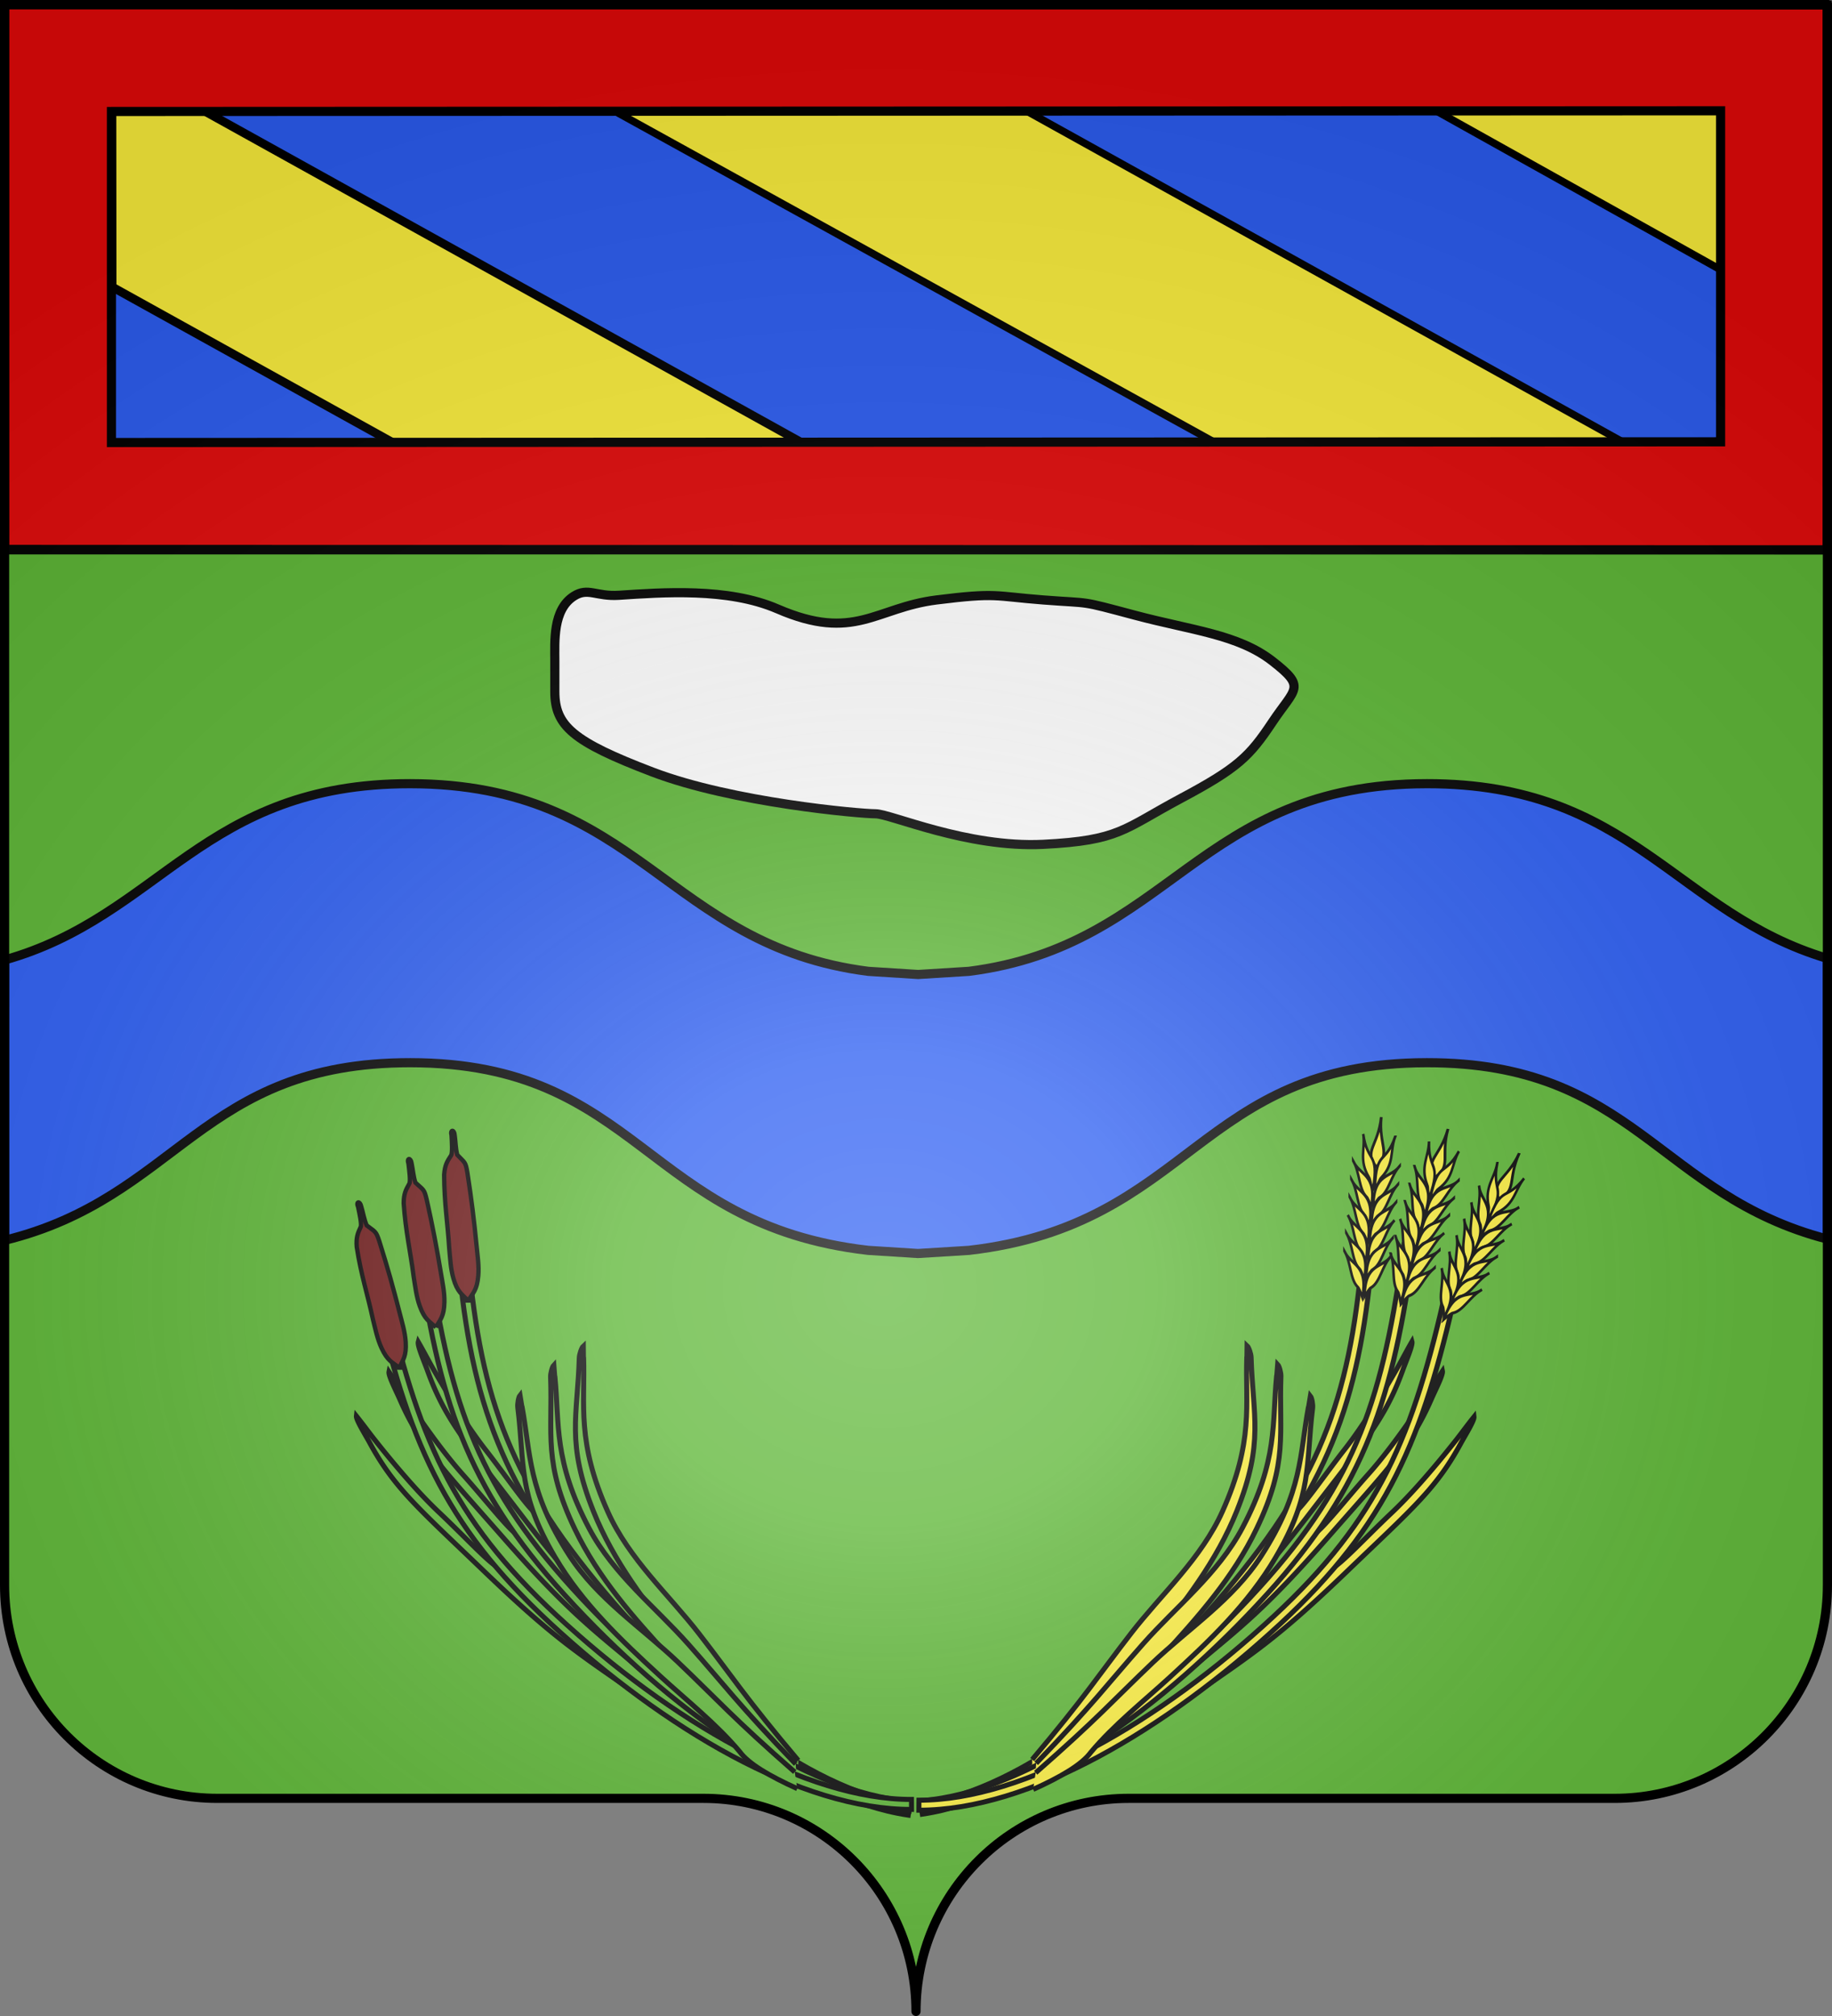 <svg xmlns="http://www.w3.org/2000/svg" xmlns:xlink="http://www.w3.org/1999/xlink" width="600" height="660" version="1.0"><rect width="100%" height="100%" fill="#808080" stroke="none"/><desc>Flag of Canton of Valais (Wallis)</desc><defs><radialGradient xlink:href="#b" id="c" cx="285.186" cy="200.448" r="300" fx="285.186" fy="200.448" gradientTransform="matrix(1.551 0 0 1.35 -77.894 353.461)" gradientUnits="userSpaceOnUse"/><linearGradient id="b"><stop offset="0" style="stop-color:white;stop-opacity:.314"/><stop offset=".19" style="stop-color:white;stop-opacity:.251"/><stop offset=".6" style="stop-color:#6b6b6b;stop-opacity:.125"/><stop offset="1" style="stop-color:black;stop-opacity:.125"/></linearGradient></defs><g style="opacity:1;display:inline"><g style="fill:#5ab532"><g style="fill:#5ab532;stroke:none;display:inline"><path d="M375 860.862c0-38.504 31.203-69.753 69.65-69.753h159.2c38.447 0 69.65-31.25 69.65-69.754V203.862h-597v517.493c0 38.504 31.203 69.754 69.65 69.754h159.2c38.447 0 69.65 31.25 69.65 69.753" style="fill:#5ab532;fill-opacity:1;fill-rule:nonzero;stroke:none;stroke-width:3;stroke-linecap:round;stroke-linejoin:round;stroke-miterlimit:4;stroke-dasharray:none;stroke-dashoffset:0;stroke-opacity:1;display:inline" transform="translate(-75 -202.362)"/></g></g></g><g style="display:inline"><g style="display:inline"><path d="M452.5 520c27.462-31.66 39.097-43.78 69.676-92.88 23.034-36.985 34.616-53.894 42.231-74.885 1.804-4.97 3.385-10.17 4.842-15.92 1.328-5.235 4.553-15.176 3.751-17.315-2.947 6.474-4.524 10.608-6.943 16.025a669 669 0 0 1-6.692 14.53c-6.547 13.765-13.49 26.997-20.219 37.563-10.815 16.985-22.091 37.739-26.146 40.382z" style="fill:#5ab532;fill-opacity:1;fill-rule:evenodd;stroke:#000;stroke-width:3;stroke-linecap:butt;stroke-linejoin:miter;stroke-miterlimit:4;stroke-dasharray:none;stroke-opacity:1" transform="matrix(-.545 .053 .053 .545 432.374 235.128)"/><path d="m544 247.906-6 .188c2.59 91.074-4.857 143.444-52 216.25-50.234 77.58-117.592 143.416-178.719 158.75l1.438 5.812c64.01-16.057 131.596-82.957 182.312-161.281 47.707-73.677 55.57-128.243 52.969-219.719z" style="fill:#5ab532;fill-opacity:.982;fill-rule:evenodd;stroke:#000;stroke-width:3;stroke-linecap:butt;stroke-linejoin:miter;stroke-miterlimit:4;stroke-dasharray:none;stroke-opacity:1" transform="matrix(-.545 .053 .053 .545 432.374 235.128)"/><path d="M540.952 297.199c3.338-4.144 5.89-5.6 7.467-14.055 1.099-5.884.75-11.955.75-18.07-.55-14.629.368-27.38-1.248-44.172-.978-5.707-2.56-7.693-5.246-11.042-1.044-1.301-1.248-7.772-1.432-11.825.58-3.825-1.995-3.532-1.875.024-.186 3.928.247 7.903-.39 11.8-4.186 5.35-4.518 4.586-4.995 11.043-.94 16.311-1.249 29.533-1.249 44.172 0 6.115-.348 12.186.75 18.07 1.577 8.454 4.13 9.91 7.468 14.055z" style="fill:#6b1414;fill-opacity:1;fill-rule:evenodd;stroke:#000;stroke-width:2.602;stroke-linecap:butt;stroke-linejoin:miter;stroke-miterlimit:4;stroke-dasharray:none;stroke-opacity:1" transform="matrix(-.545 .053 .053 .545 432.374 235.128)"/><path d="M371 590c27.776-40.235 34.424-53.652 51.618-80.98 15.792-25.1 37.5-48.577 47.382-78.02 14.632-43.594 7.348-64.786 5.497-93.105-.146-2.235.641 6.225-.497-6.895 1.077.803 2.787 4.521 3.069 6.711 4.394 34.457 12.805 49.86.431 92.289-9.017 30.92-26.077 57.942-43.561 84.617C423.436 532.167 409.237 550.78 400 570c-3.394 8.515-13.97 18.826-28 30" style="fill:#5ab532;fill-opacity:1;fill-rule:evenodd;stroke:#000;stroke-width:3;stroke-linecap:butt;stroke-linejoin:miter;stroke-miterlimit:4;stroke-dasharray:none;stroke-opacity:1" transform="matrix(-.545 .053 .053 .545 432.374 235.128)"/></g><g style="display:inline"><path d="M452.5 520c27.462-31.66 39.097-43.78 69.676-92.88 23.034-36.985 34.616-53.894 42.231-74.885 1.804-4.97 3.385-10.17 4.842-15.92 1.328-5.235 4.553-15.176 3.751-17.315-2.947 6.474-4.524 10.608-6.943 16.025a669 669 0 0 1-6.692 14.53c-6.547 13.765-13.49 26.997-20.219 37.563-10.815 16.985-22.091 37.739-26.146 40.382z" style="fill:#5ab532;fill-opacity:1;fill-rule:evenodd;stroke:#000;stroke-width:3;stroke-linecap:butt;stroke-linejoin:miter;stroke-miterlimit:4;stroke-dasharray:none;stroke-opacity:1" transform="matrix(-.54 .089 .089 .54 408.43 225.886)"/><path d="m544 247.906-6 .188c2.59 91.074-4.857 143.444-52 216.25-50.234 77.58-117.592 143.416-178.719 158.75l1.438 5.812c64.01-16.057 131.596-82.957 182.312-161.281 47.707-73.677 55.57-128.243 52.969-219.719z" style="fill:#5ab532;fill-opacity:.982;fill-rule:evenodd;stroke:#000;stroke-width:3;stroke-linecap:butt;stroke-linejoin:miter;stroke-miterlimit:4;stroke-dasharray:none;stroke-opacity:1" transform="matrix(-.54 .089 .089 .54 408.43 225.886)"/><path d="M540.952 297.199c3.338-4.144 5.89-5.6 7.467-14.055 1.099-5.884.75-11.955.75-18.07-.55-14.629.368-27.38-1.248-44.172-.978-5.707-2.56-7.693-5.246-11.042-1.044-1.301-1.248-7.772-1.432-11.825.58-3.825-1.995-3.532-1.875.024-.186 3.928.247 7.903-.39 11.8-4.186 5.35-4.518 4.586-4.995 11.043-.94 16.311-1.249 29.533-1.249 44.172 0 6.115-.348 12.186.75 18.07 1.577 8.454 4.13 9.91 7.468 14.055z" style="fill:#6b1414;fill-opacity:1;fill-rule:evenodd;stroke:#000;stroke-width:2.602;stroke-linecap:butt;stroke-linejoin:miter;stroke-miterlimit:4;stroke-dasharray:none;stroke-opacity:1" transform="matrix(-.54 .089 .089 .54 408.43 225.886)"/><path d="M371 590c27.776-40.235 34.424-53.652 51.618-80.98 15.792-25.1 37.5-48.577 47.382-78.02 14.632-43.594 7.348-64.786 5.497-93.105-.146-2.235.641 6.225-.497-6.895 1.077.803 2.787 4.521 3.069 6.711 4.394 34.457 12.805 49.86.431 92.289-9.017 30.92-26.077 57.942-43.561 84.617C423.436 532.167 409.237 550.78 400 570c-3.394 8.515-13.97 18.826-28 30" style="fill:#5ab532;fill-opacity:1;fill-rule:evenodd;stroke:#000;stroke-width:3;stroke-linecap:butt;stroke-linejoin:miter;stroke-miterlimit:4;stroke-dasharray:none;stroke-opacity:1" transform="matrix(-.54 .089 .089 .54 408.43 225.886)"/></g><g style="display:inline"><path d="M452.5 520c27.462-31.66 39.097-43.78 69.676-92.88 23.034-36.985 34.616-53.894 42.231-74.885 1.804-4.97 3.385-10.17 4.842-15.92 1.328-5.235 4.553-15.176 3.751-17.315-2.947 6.474-4.524 10.608-6.943 16.025a669 669 0 0 1-6.692 14.53c-6.547 13.765-13.49 26.997-20.219 37.563-10.815 16.985-22.091 37.739-26.146 40.382z" style="fill:#5ab532;fill-opacity:1;fill-rule:evenodd;stroke:#000;stroke-width:3;stroke-linecap:butt;stroke-linejoin:miter;stroke-miterlimit:4;stroke-dasharray:none;stroke-opacity:1" transform="scale(-.547 .547)rotate(14.235 -1936.65 -2565.707)"/><path d="m544 247.906-6 .188c2.59 91.074-4.857 143.444-52 216.25-50.234 77.58-117.592 143.416-178.719 158.75l1.438 5.812c64.01-16.057 131.596-82.957 182.312-161.281 47.707-73.677 55.57-128.243 52.969-219.719z" style="fill:#5ab532;fill-opacity:.982;fill-rule:evenodd;stroke:#000;stroke-width:3;stroke-linecap:butt;stroke-linejoin:miter;stroke-miterlimit:4;stroke-dasharray:none;stroke-opacity:1" transform="scale(-.547 .547)rotate(14.235 -1936.65 -2565.707)"/><path d="M540.952 297.199c3.338-4.144 5.89-5.6 7.467-14.055 1.099-5.884.75-11.955.75-18.07-.55-14.629.368-27.38-1.248-44.172-.978-5.707-2.56-7.693-5.246-11.042-1.044-1.301-1.248-7.772-1.432-11.825.58-3.825-1.995-3.532-1.875.024-.186 3.928.247 7.903-.39 11.8-4.186 5.35-4.518 4.586-4.995 11.043-.94 16.311-1.249 29.533-1.249 44.172 0 6.115-.348 12.186.75 18.07 1.577 8.454 4.13 9.91 7.468 14.055z" style="fill:#6b1414;fill-opacity:1;fill-rule:evenodd;stroke:#000;stroke-width:2.602;stroke-linecap:butt;stroke-linejoin:miter;stroke-miterlimit:4;stroke-dasharray:none;stroke-opacity:1" transform="scale(-.547 .547)rotate(14.235 -1936.65 -2565.707)"/><path d="M371 590c27.776-40.235 34.424-53.652 51.618-80.98 15.792-25.1 37.5-48.577 47.382-78.02 14.632-43.594 7.348-64.786 5.497-93.105-.146-2.235.641 6.225-.497-6.895 1.077.803 2.787 4.521 3.069 6.711 4.394 34.457 12.805 49.86.431 92.289-9.017 30.92-26.077 57.942-43.561 84.617C423.436 532.167 409.237 550.78 400 570c-3.394 8.515-13.97 18.826-28 30" style="fill:#5ab532;fill-opacity:1;fill-rule:evenodd;stroke:#000;stroke-width:3;stroke-linecap:butt;stroke-linejoin:miter;stroke-miterlimit:4;stroke-dasharray:none;stroke-opacity:1" transform="scale(-.547 .547)rotate(14.235 -1936.65 -2565.707)"/></g><g style="fill:#fcef3c"><g style="fill:#fcef3c;display:inline"><g style="fill:#fcef3c"><path d="M452.5 520c27.462-31.66 39.097-43.78 69.676-92.88 23.034-36.985 34.616-53.894 42.231-74.885 1.804-4.97 3.385-10.17 4.842-15.92 1.328-5.235 4.553-15.176 3.751-17.315-2.947 6.474-4.524 10.608-6.943 16.025a669 669 0 0 1-6.692 14.53c-6.547 13.765-13.49 26.997-20.219 37.563-10.815 16.985-22.091 37.739-26.146 40.382z" style="fill:#fcef3c;fill-opacity:1;fill-rule:evenodd;stroke:#000;stroke-width:3;stroke-linecap:butt;stroke-linejoin:miter;stroke-miterlimit:4;stroke-dasharray:none;stroke-opacity:1" transform="rotate(5.573 -2331.78 1837.437)scale(.547)"/><path d="m544 247.906-6 .188c2.59 91.074-4.857 143.444-52 216.25-50.234 77.58-117.592 143.416-178.719 158.75l1.438 5.812c64.01-16.057 131.596-82.957 182.312-161.281 47.707-73.677 55.57-128.243 52.969-219.719z" style="fill:#fcef3c;fill-opacity:.982;fill-rule:evenodd;stroke:#000;stroke-width:3;stroke-linecap:butt;stroke-linejoin:miter;stroke-miterlimit:4;stroke-dasharray:none;stroke-opacity:1" transform="rotate(5.573 -2331.78 1837.437)scale(.547)"/><path d="M371 590c27.776-40.235 34.424-53.652 51.618-80.98 15.792-25.1 37.5-48.577 47.382-78.02 14.632-43.594 7.348-64.786 5.497-93.105-.146-2.235.641 6.225-.497-6.895 1.077.803 2.787 4.521 3.069 6.711 4.394 34.457 12.805 49.86.431 92.289-9.017 30.92-26.077 57.942-43.561 84.617C423.436 532.167 409.237 550.78 400 570c-3.394 8.515-13.97 18.826-28 30" style="fill:#fcef3c;fill-opacity:1;fill-rule:evenodd;stroke:#000;stroke-width:3;stroke-linecap:butt;stroke-linejoin:miter;stroke-miterlimit:4;stroke-dasharray:none;stroke-opacity:1" transform="rotate(5.573 -2331.78 1837.437)scale(.547)"/></g></g></g><g style="fill:#fcef3c"><g style="fill:#fcef3c;display:inline"><g style="fill:#fcef3c"><path d="M452.5 520c27.462-31.66 39.097-43.78 69.676-92.88 23.034-36.985 34.616-53.894 42.231-74.885 1.804-4.97 3.385-10.17 4.842-15.92 1.328-5.235 4.553-15.176 3.751-17.315-2.947 6.474-4.524 10.608-6.943 16.025a669 669 0 0 1-6.692 14.53c-6.547 13.765-13.49 26.997-20.219 37.563-10.815 16.985-22.091 37.739-26.146 40.382z" style="fill:#fcef3c;fill-opacity:1;fill-rule:evenodd;stroke:#000;stroke-width:3;stroke-linecap:butt;stroke-linejoin:miter;stroke-miterlimit:4;stroke-dasharray:none;stroke-opacity:1" transform="rotate(9.324 -1289.593 1286.463)scale(.547)"/><path d="m544 247.906-6 .188c2.59 91.074-4.857 143.444-52 216.25-50.234 77.58-117.592 143.416-178.719 158.75l1.438 5.812c64.01-16.057 131.596-82.957 182.312-161.281 47.707-73.677 55.57-128.243 52.969-219.719z" style="fill:#fcef3c;fill-opacity:.982;fill-rule:evenodd;stroke:#000;stroke-width:3;stroke-linecap:butt;stroke-linejoin:miter;stroke-miterlimit:4;stroke-dasharray:none;stroke-opacity:1" transform="rotate(9.324 -1289.593 1286.463)scale(.547)"/><path d="M371 590c27.776-40.235 34.424-53.652 51.618-80.98 15.792-25.1 37.5-48.577 47.382-78.02 14.632-43.594 7.348-64.786 5.497-93.105-.146-2.235.641 6.225-.497-6.895 1.077.803 2.787 4.521 3.069 6.711 4.394 34.457 12.805 49.86.431 92.289-9.017 30.92-26.077 57.942-43.561 84.617C423.436 532.167 409.237 550.78 400 570c-3.394 8.515-13.97 18.826-28 30" style="fill:#fcef3c;fill-opacity:1;fill-rule:evenodd;stroke:#000;stroke-width:3;stroke-linecap:butt;stroke-linejoin:miter;stroke-miterlimit:4;stroke-dasharray:none;stroke-opacity:1" transform="rotate(9.324 -1289.593 1286.463)scale(.547)"/></g></g></g><g style="fill:#fcef3c"><g style="fill:#fcef3c;display:inline"><g style="fill:#fcef3c"><path d="M452.5 520c27.462-31.66 39.097-43.78 69.676-92.88 23.034-36.985 34.616-53.894 42.231-74.885 1.804-4.97 3.385-10.17 4.842-15.92 1.328-5.235 4.553-15.176 3.751-17.315-2.947 6.474-4.524 10.608-6.943 16.025a669 669 0 0 1-6.692 14.53c-6.547 13.765-13.49 26.997-20.219 37.563-10.815 16.985-22.091 37.739-26.146 40.382z" style="fill:#fcef3c;fill-opacity:1;fill-rule:evenodd;stroke:#000;stroke-width:3;stroke-linecap:butt;stroke-linejoin:miter;stroke-miterlimit:4;stroke-dasharray:none;stroke-opacity:1" transform="rotate(14.235 -760.607 997.154)scale(.547)"/><path d="m544 247.906-6 .188c2.59 91.074-4.857 143.444-52 216.25-50.234 77.58-117.592 143.416-178.719 158.75l1.438 5.812c64.01-16.057 131.596-82.957 182.312-161.281 47.707-73.677 55.57-128.243 52.969-219.719z" style="fill:#fcef3c;fill-opacity:.982;fill-rule:evenodd;stroke:#000;stroke-width:3;stroke-linecap:butt;stroke-linejoin:miter;stroke-miterlimit:4;stroke-dasharray:none;stroke-opacity:1" transform="rotate(14.235 -760.607 997.154)scale(.547)"/><path d="M371 590c27.776-40.235 34.424-53.652 51.618-80.98 15.792-25.1 37.5-48.577 47.382-78.02 14.632-43.594 7.348-64.786 5.497-93.105-.146-2.235.641 6.225-.497-6.895 1.077.803 2.787 4.521 3.069 6.711 4.394 34.457 12.805 49.86.431 92.289-9.017 30.92-26.077 57.942-43.561 84.617C423.436 532.167 409.237 550.78 400 570c-3.394 8.515-13.97 18.826-28 30" style="fill:#fcef3c;fill-opacity:1;fill-rule:evenodd;stroke:#000;stroke-width:3;stroke-linecap:butt;stroke-linejoin:miter;stroke-miterlimit:4;stroke-dasharray:none;stroke-opacity:1" transform="rotate(14.235 -760.607 997.154)scale(.547)"/></g></g></g><path d="M1823.947 780.32c-1.482 14.037-8.642 16.31-2.35 23.952 7.244-6.596 1.012-10.27 2.35-23.951z" style="fill:#fcef3c;fill-opacity:1;fill-rule:evenodd;stroke:#000;stroke-width:1.308;stroke-linecap:butt;stroke-linejoin:miter;stroke-miterlimit:4;stroke-dasharray:none;stroke-opacity:1;display:inline" transform="matrix(.68 0 0 .68 -787.914 -164.887)"/><g style="fill:#fcef3c;fill-opacity:1;stroke:#000;stroke-width:2.968;stroke-miterlimit:4;stroke-dasharray:none;stroke-opacity:1;display:inline"><path d="M1210.439 152.46c-13.245 27.249 5.454 25.133-22.223 51.588-1.133-3.377 2.916-9.587 2.551-12.342.138-21.16 13.048-25.216 19.672-39.246zM1185.042 167.54c-2.531 16.137 15.772 27.116-9.524 50.397.91-4.095 2.412-9.997 1.461-12.117-2.788-11.344 7.74-23.86 8.063-38.28z" style="fill:#fcef3c;fill-opacity:1;fill-rule:evenodd;stroke:#000;stroke-width:2.968;stroke-linecap:butt;stroke-linejoin:miter;stroke-miterlimit:4;stroke-dasharray:none;stroke-opacity:1;display:inline" transform="matrix(.224 -.189 .159 .266 151.095 559.45)"/><path d="M1172.578 181.23c-2.53 16.138 15.772 27.117-9.524 50.397.91-4.095 2.412-9.997 1.461-12.117-2.788-11.344 7.74-23.86 8.063-38.28z" style="fill:#fcef3c;fill-opacity:1;fill-rule:evenodd;stroke:#000;stroke-width:2.968;stroke-linecap:butt;stroke-linejoin:miter;stroke-miterlimit:4;stroke-dasharray:none;stroke-opacity:1;display:inline" transform="matrix(.224 -.189 .159 .266 151.095 559.45)"/><path d="M1160.673 194.722c-2.53 16.138 15.773 27.117-9.524 50.397.91-4.095 2.412-9.997 1.461-12.117-2.788-11.344 7.74-23.86 8.063-38.28z" style="fill:#fcef3c;fill-opacity:1;fill-rule:evenodd;stroke:#000;stroke-width:2.968;stroke-linecap:butt;stroke-linejoin:miter;stroke-miterlimit:4;stroke-dasharray:none;stroke-opacity:1;display:inline" transform="matrix(.224 -.189 .159 .266 151.095 559.45)"/><path d="M1148.372 208.214c-2.531 16.138 15.772 27.117-9.524 50.397.91-4.095 2.411-9.997 1.46-12.117-2.787-11.344 7.74-23.86 8.064-38.28z" style="fill:#fcef3c;fill-opacity:1;fill-rule:evenodd;stroke:#000;stroke-width:2.968;stroke-linecap:butt;stroke-linejoin:miter;stroke-miterlimit:4;stroke-dasharray:none;stroke-opacity:1;display:inline" transform="matrix(.224 -.189 .159 .266 151.095 559.45)"/><path d="M1136.467 221.706c-2.531 16.138 15.772 27.117-9.524 50.397.91-4.095 2.412-9.997 1.461-12.117-2.788-11.344 7.74-23.86 8.063-38.28z" style="fill:#fcef3c;fill-opacity:1;fill-rule:evenodd;stroke:#000;stroke-width:2.968;stroke-linecap:butt;stroke-linejoin:miter;stroke-miterlimit:4;stroke-dasharray:none;stroke-opacity:1;display:inline" transform="matrix(.224 -.189 .159 .266 151.095 559.45)"/><path d="M1124.165 235.198c-2.53 16.138 15.773 27.117-9.524 50.397.91-4.095 2.412-9.996 1.461-12.117-2.788-11.344 7.74-23.86 8.063-38.28z" style="fill:#fcef3c;fill-opacity:1;fill-rule:evenodd;stroke:#000;stroke-width:2.968;stroke-linecap:butt;stroke-linejoin:miter;stroke-miterlimit:4;stroke-dasharray:none;stroke-opacity:1;display:inline" transform="matrix(.224 -.189 .159 .266 151.095 559.45)"/></g><g style="fill:#fcef3c;fill-opacity:1;stroke:#000;stroke-width:2.968;stroke-miterlimit:4;stroke-dasharray:none;stroke-opacity:1;display:inline"><path d="M1210.439 152.46c-13.245 27.249 5.454 25.133-22.223 51.588-1.133-3.377 2.916-9.587 2.551-12.342.138-21.16 13.048-25.216 19.672-39.246zM1185.042 167.54c-2.531 16.137 15.772 27.116-9.524 50.397.91-4.095 2.412-9.997 1.461-12.117-2.788-11.344 7.74-23.86 8.063-38.28z" style="fill:#fcef3c;fill-opacity:1;fill-rule:evenodd;stroke:#000;stroke-width:2.968;stroke-linecap:butt;stroke-linejoin:miter;stroke-miterlimit:4;stroke-dasharray:none;stroke-opacity:1;display:inline" transform="matrix(-.182 -.245 -.206 .216 708.602 635.872)"/><path d="M1172.578 181.23c-2.53 16.138 15.772 27.117-9.524 50.397.91-4.095 2.412-9.997 1.461-12.117-2.788-11.344 7.74-23.86 8.063-38.28z" style="fill:#fcef3c;fill-opacity:1;fill-rule:evenodd;stroke:#000;stroke-width:2.968;stroke-linecap:butt;stroke-linejoin:miter;stroke-miterlimit:4;stroke-dasharray:none;stroke-opacity:1;display:inline" transform="matrix(-.182 -.245 -.206 .216 708.602 635.872)"/><path d="M1160.673 194.722c-2.53 16.138 15.773 27.117-9.524 50.397.91-4.095 2.412-9.997 1.461-12.117-2.788-11.344 7.74-23.86 8.063-38.28z" style="fill:#fcef3c;fill-opacity:1;fill-rule:evenodd;stroke:#000;stroke-width:2.968;stroke-linecap:butt;stroke-linejoin:miter;stroke-miterlimit:4;stroke-dasharray:none;stroke-opacity:1;display:inline" transform="matrix(-.182 -.245 -.206 .216 708.602 635.872)"/><path d="M1148.372 208.214c-2.531 16.138 15.772 27.117-9.524 50.397.91-4.095 2.411-9.997 1.46-12.117-2.787-11.344 7.74-23.86 8.064-38.28z" style="fill:#fcef3c;fill-opacity:1;fill-rule:evenodd;stroke:#000;stroke-width:2.968;stroke-linecap:butt;stroke-linejoin:miter;stroke-miterlimit:4;stroke-dasharray:none;stroke-opacity:1;display:inline" transform="matrix(-.182 -.245 -.206 .216 708.602 635.872)"/><path d="M1136.467 221.706c-2.531 16.138 15.772 27.117-9.524 50.397.91-4.095 2.412-9.997 1.461-12.117-2.788-11.344 7.74-23.86 8.063-38.28z" style="fill:#fcef3c;fill-opacity:1;fill-rule:evenodd;stroke:#000;stroke-width:2.968;stroke-linecap:butt;stroke-linejoin:miter;stroke-miterlimit:4;stroke-dasharray:none;stroke-opacity:1;display:inline" transform="matrix(-.182 -.245 -.206 .216 708.602 635.872)"/><path d="M1124.165 235.198c-2.53 16.138 15.773 27.117-9.524 50.397.91-4.095 2.412-9.996 1.461-12.117-2.788-11.344 7.74-23.86 8.063-38.28z" style="fill:#fcef3c;fill-opacity:1;fill-rule:evenodd;stroke:#000;stroke-width:2.968;stroke-linecap:butt;stroke-linejoin:miter;stroke-miterlimit:4;stroke-dasharray:none;stroke-opacity:1;display:inline" transform="matrix(-.182 -.245 -.206 .216 708.602 635.872)"/></g><path d="M1823.947 780.32c-1.482 14.037-8.642 16.31-2.35 23.952 7.244-6.596 1.012-10.27 2.35-23.951z" style="fill:#fcef3c;fill-opacity:1;fill-rule:evenodd;stroke:#000;stroke-width:1.308;stroke-linecap:butt;stroke-linejoin:miter;stroke-miterlimit:4;stroke-dasharray:none;stroke-opacity:1;display:inline" transform="scale(.68)rotate(9.674 2659.418 -5994.463)"/><g style="fill:#fcef3c;fill-opacity:1;stroke:#000;stroke-width:2.968;stroke-miterlimit:4;stroke-dasharray:none;stroke-opacity:1;display:inline"><path d="M1210.439 152.46c-13.245 27.249 5.454 25.133-22.223 51.588-1.133-3.377 2.916-9.587 2.551-12.342.138-21.16 13.048-25.216 19.672-39.246zM1185.042 167.54c-2.531 16.137 15.772 27.116-9.524 50.397.91-4.095 2.412-9.997 1.461-12.117-2.788-11.344 7.74-23.86 8.063-38.28z" style="fill:#fcef3c;fill-opacity:1;fill-rule:evenodd;stroke:#000;stroke-width:2.968;stroke-linecap:butt;stroke-linejoin:miter;stroke-miterlimit:4;stroke-dasharray:none;stroke-opacity:1;display:inline" transform="matrix(.253 -.149 .112 .289 144.7 509.986)"/><path d="M1172.578 181.23c-2.53 16.138 15.772 27.117-9.524 50.397.91-4.095 2.412-9.997 1.461-12.117-2.788-11.344 7.74-23.86 8.063-38.28z" style="fill:#fcef3c;fill-opacity:1;fill-rule:evenodd;stroke:#000;stroke-width:2.968;stroke-linecap:butt;stroke-linejoin:miter;stroke-miterlimit:4;stroke-dasharray:none;stroke-opacity:1;display:inline" transform="matrix(.253 -.149 .112 .289 144.7 509.986)"/><path d="M1160.673 194.722c-2.53 16.138 15.773 27.117-9.524 50.397.91-4.095 2.412-9.997 1.461-12.117-2.788-11.344 7.74-23.86 8.063-38.28z" style="fill:#fcef3c;fill-opacity:1;fill-rule:evenodd;stroke:#000;stroke-width:2.968;stroke-linecap:butt;stroke-linejoin:miter;stroke-miterlimit:4;stroke-dasharray:none;stroke-opacity:1;display:inline" transform="matrix(.253 -.149 .112 .289 144.7 509.986)"/><path d="M1148.372 208.214c-2.531 16.138 15.772 27.117-9.524 50.397.91-4.095 2.411-9.997 1.46-12.117-2.787-11.344 7.74-23.86 8.064-38.28z" style="fill:#fcef3c;fill-opacity:1;fill-rule:evenodd;stroke:#000;stroke-width:2.968;stroke-linecap:butt;stroke-linejoin:miter;stroke-miterlimit:4;stroke-dasharray:none;stroke-opacity:1;display:inline" transform="matrix(.253 -.149 .112 .289 144.7 509.986)"/><path d="M1136.467 221.706c-2.531 16.138 15.772 27.117-9.524 50.397.91-4.095 2.412-9.997 1.461-12.117-2.788-11.344 7.74-23.86 8.063-38.28z" style="fill:#fcef3c;fill-opacity:1;fill-rule:evenodd;stroke:#000;stroke-width:2.968;stroke-linecap:butt;stroke-linejoin:miter;stroke-miterlimit:4;stroke-dasharray:none;stroke-opacity:1;display:inline" transform="matrix(.253 -.149 .112 .289 144.7 509.986)"/><path d="M1124.165 235.198c-2.53 16.138 15.773 27.117-9.524 50.397.91-4.095 2.412-9.996 1.461-12.117-2.788-11.344 7.74-23.86 8.063-38.28z" style="fill:#fcef3c;fill-opacity:1;fill-rule:evenodd;stroke:#000;stroke-width:2.968;stroke-linecap:butt;stroke-linejoin:miter;stroke-miterlimit:4;stroke-dasharray:none;stroke-opacity:1;display:inline" transform="matrix(.253 -.149 .112 .289 144.7 509.986)"/></g><g style="fill:#fcef3c;fill-opacity:1;stroke:#000;stroke-width:2.968;stroke-miterlimit:4;stroke-dasharray:none;stroke-opacity:1;display:inline"><path d="M1210.439 152.46c-13.245 27.249 5.454 25.133-22.223 51.588-1.133-3.377 2.916-9.587 2.551-12.342.138-21.16 13.048-25.216 19.672-39.246zM1185.042 167.54c-2.531 16.137 15.772 27.116-9.524 50.397.91-4.095 2.412-9.997 1.461-12.117-2.788-11.344 7.74-23.86 8.063-38.28z" style="fill:#fcef3c;fill-opacity:1;fill-rule:evenodd;stroke:#000;stroke-width:2.968;stroke-linecap:butt;stroke-linejoin:miter;stroke-miterlimit:4;stroke-dasharray:none;stroke-opacity:1;display:inline" transform="matrix(-.138 -.272 -.24 .178 681.439 679.002)"/><path d="M1172.578 181.23c-2.53 16.138 15.772 27.117-9.524 50.397.91-4.095 2.412-9.997 1.461-12.117-2.788-11.344 7.74-23.86 8.063-38.28z" style="fill:#fcef3c;fill-opacity:1;fill-rule:evenodd;stroke:#000;stroke-width:2.968;stroke-linecap:butt;stroke-linejoin:miter;stroke-miterlimit:4;stroke-dasharray:none;stroke-opacity:1;display:inline" transform="matrix(-.138 -.272 -.24 .178 681.439 679.002)"/><path d="M1160.673 194.722c-2.53 16.138 15.773 27.117-9.524 50.397.91-4.095 2.412-9.997 1.461-12.117-2.788-11.344 7.74-23.86 8.063-38.28z" style="fill:#fcef3c;fill-opacity:1;fill-rule:evenodd;stroke:#000;stroke-width:2.968;stroke-linecap:butt;stroke-linejoin:miter;stroke-miterlimit:4;stroke-dasharray:none;stroke-opacity:1;display:inline" transform="matrix(-.138 -.272 -.24 .178 681.439 679.002)"/><path d="M1148.372 208.214c-2.531 16.138 15.772 27.117-9.524 50.397.91-4.095 2.411-9.997 1.46-12.117-2.787-11.344 7.74-23.86 8.064-38.28z" style="fill:#fcef3c;fill-opacity:1;fill-rule:evenodd;stroke:#000;stroke-width:2.968;stroke-linecap:butt;stroke-linejoin:miter;stroke-miterlimit:4;stroke-dasharray:none;stroke-opacity:1;display:inline" transform="matrix(-.138 -.272 -.24 .178 681.439 679.002)"/><path d="M1136.467 221.706c-2.531 16.138 15.772 27.117-9.524 50.397.91-4.095 2.412-9.997 1.461-12.117-2.788-11.344 7.74-23.86 8.063-38.28z" style="fill:#fcef3c;fill-opacity:1;fill-rule:evenodd;stroke:#000;stroke-width:2.968;stroke-linecap:butt;stroke-linejoin:miter;stroke-miterlimit:4;stroke-dasharray:none;stroke-opacity:1;display:inline" transform="matrix(-.138 -.272 -.24 .178 681.439 679.002)"/><path d="M1124.165 235.198c-2.53 16.138 15.773 27.117-9.524 50.397.91-4.095 2.412-9.996 1.461-12.117-2.788-11.344 7.74-23.86 8.063-38.28z" style="fill:#fcef3c;fill-opacity:1;fill-rule:evenodd;stroke:#000;stroke-width:2.968;stroke-linecap:butt;stroke-linejoin:miter;stroke-miterlimit:4;stroke-dasharray:none;stroke-opacity:1;display:inline" transform="matrix(-.138 -.272 -.24 .178 681.439 679.002)"/></g><path d="M1823.947 780.32c-1.482 14.037-8.642 16.31-2.35 23.952 7.244-6.596 1.012-10.27 2.35-23.951z" style="fill:#fcef3c;fill-opacity:1;fill-rule:evenodd;stroke:#000;stroke-width:1.308;stroke-linecap:butt;stroke-linejoin:miter;stroke-miterlimit:4;stroke-dasharray:none;stroke-opacity:1;display:inline" transform="scale(.68)rotate(18.751 1959.283 -2639.869)"/><g style="fill:#fcef3c;fill-opacity:1;stroke:#000;stroke-width:2.968;stroke-miterlimit:4;stroke-dasharray:none;stroke-opacity:1;display:inline"><path d="M1210.439 152.46c-13.245 27.249 5.454 25.133-22.223 51.588-1.133-3.377 2.916-9.587 2.551-12.342.138-21.16 13.048-25.216 19.672-39.246zM1185.042 167.54c-2.531 16.137 15.772 27.116-9.524 50.397.91-4.095 2.412-9.997 1.461-12.117-2.788-11.344 7.74-23.86 8.063-38.28z" style="fill:#fcef3c;fill-opacity:1;fill-rule:evenodd;stroke:#000;stroke-width:2.968;stroke-linecap:butt;stroke-linejoin:miter;stroke-miterlimit:4;stroke-dasharray:none;stroke-opacity:1;display:inline" transform="matrix(.273 -.107 .065 .303 149.995 464.186)"/><path d="M1172.578 181.23c-2.53 16.138 15.772 27.117-9.524 50.397.91-4.095 2.412-9.997 1.461-12.117-2.788-11.344 7.74-23.86 8.063-38.28z" style="fill:#fcef3c;fill-opacity:1;fill-rule:evenodd;stroke:#000;stroke-width:2.968;stroke-linecap:butt;stroke-linejoin:miter;stroke-miterlimit:4;stroke-dasharray:none;stroke-opacity:1;display:inline" transform="matrix(.273 -.107 .065 .303 149.995 464.186)"/><path d="M1160.673 194.722c-2.53 16.138 15.773 27.117-9.524 50.397.91-4.095 2.412-9.997 1.461-12.117-2.788-11.344 7.74-23.86 8.063-38.28z" style="fill:#fcef3c;fill-opacity:1;fill-rule:evenodd;stroke:#000;stroke-width:2.968;stroke-linecap:butt;stroke-linejoin:miter;stroke-miterlimit:4;stroke-dasharray:none;stroke-opacity:1;display:inline" transform="matrix(.273 -.107 .065 .303 149.995 464.186)"/><path d="M1148.372 208.214c-2.531 16.138 15.772 27.117-9.524 50.397.91-4.095 2.411-9.997 1.46-12.117-2.787-11.344 7.74-23.86 8.064-38.28z" style="fill:#fcef3c;fill-opacity:1;fill-rule:evenodd;stroke:#000;stroke-width:2.968;stroke-linecap:butt;stroke-linejoin:miter;stroke-miterlimit:4;stroke-dasharray:none;stroke-opacity:1;display:inline" transform="matrix(.273 -.107 .065 .303 149.995 464.186)"/><path d="M1136.467 221.706c-2.531 16.138 15.772 27.117-9.524 50.397.91-4.095 2.412-9.997 1.461-12.117-2.788-11.344 7.74-23.86 8.063-38.28z" style="fill:#fcef3c;fill-opacity:1;fill-rule:evenodd;stroke:#000;stroke-width:2.968;stroke-linecap:butt;stroke-linejoin:miter;stroke-miterlimit:4;stroke-dasharray:none;stroke-opacity:1;display:inline" transform="matrix(.273 -.107 .065 .303 149.995 464.186)"/><path d="M1124.165 235.198c-2.53 16.138 15.773 27.117-9.524 50.397.91-4.095 2.412-9.996 1.461-12.117-2.788-11.344 7.74-23.86 8.063-38.28z" style="fill:#fcef3c;fill-opacity:1;fill-rule:evenodd;stroke:#000;stroke-width:2.968;stroke-linecap:butt;stroke-linejoin:miter;stroke-miterlimit:4;stroke-dasharray:none;stroke-opacity:1;display:inline" transform="matrix(.273 -.107 .065 .303 149.995 464.186)"/></g><g style="fill:#fcef3c;fill-opacity:1;stroke:#000;stroke-width:2.968;stroke-miterlimit:4;stroke-dasharray:none;stroke-opacity:1;display:inline"><path d="M1210.439 152.46c-13.245 27.249 5.454 25.133-22.223 51.588-1.133-3.377 2.916-9.587 2.551-12.342.138-21.16 13.048-25.216 19.672-39.246zM1185.042 167.54c-2.531 16.137 15.772 27.116-9.524 50.397.91-4.095 2.412-9.997 1.461-12.117-2.788-11.344 7.74-23.86 8.063-38.28z" style="fill:#fcef3c;fill-opacity:1;fill-rule:evenodd;stroke:#000;stroke-width:2.968;stroke-linecap:butt;stroke-linejoin:miter;stroke-miterlimit:4;stroke-dasharray:none;stroke-opacity:1;display:inline" transform="matrix(-.094 -.29 -.265 .138 653.347 715.764)"/><path d="M1172.578 181.23c-2.53 16.138 15.772 27.117-9.524 50.397.91-4.095 2.412-9.997 1.461-12.117-2.788-11.344 7.74-23.86 8.063-38.28z" style="fill:#fcef3c;fill-opacity:1;fill-rule:evenodd;stroke:#000;stroke-width:2.968;stroke-linecap:butt;stroke-linejoin:miter;stroke-miterlimit:4;stroke-dasharray:none;stroke-opacity:1;display:inline" transform="matrix(-.094 -.29 -.265 .138 653.347 715.764)"/><path d="M1160.673 194.722c-2.53 16.138 15.773 27.117-9.524 50.397.91-4.095 2.412-9.997 1.461-12.117-2.788-11.344 7.74-23.86 8.063-38.28z" style="fill:#fcef3c;fill-opacity:1;fill-rule:evenodd;stroke:#000;stroke-width:2.968;stroke-linecap:butt;stroke-linejoin:miter;stroke-miterlimit:4;stroke-dasharray:none;stroke-opacity:1;display:inline" transform="matrix(-.094 -.29 -.265 .138 653.347 715.764)"/><path d="M1148.372 208.214c-2.531 16.138 15.772 27.117-9.524 50.397.91-4.095 2.411-9.997 1.46-12.117-2.787-11.344 7.74-23.86 8.064-38.28z" style="fill:#fcef3c;fill-opacity:1;fill-rule:evenodd;stroke:#000;stroke-width:2.968;stroke-linecap:butt;stroke-linejoin:miter;stroke-miterlimit:4;stroke-dasharray:none;stroke-opacity:1;display:inline" transform="matrix(-.094 -.29 -.265 .138 653.347 715.764)"/><path d="M1136.467 221.706c-2.531 16.138 15.772 27.117-9.524 50.397.91-4.095 2.412-9.997 1.461-12.117-2.788-11.344 7.74-23.86 8.063-38.28z" style="fill:#fcef3c;fill-opacity:1;fill-rule:evenodd;stroke:#000;stroke-width:2.968;stroke-linecap:butt;stroke-linejoin:miter;stroke-miterlimit:4;stroke-dasharray:none;stroke-opacity:1;display:inline" transform="matrix(-.094 -.29 -.265 .138 653.347 715.764)"/><path d="M1124.165 235.198c-2.53 16.138 15.773 27.117-9.524 50.397.91-4.095 2.412-9.996 1.461-12.117-2.788-11.344 7.74-23.86 8.063-38.28z" style="fill:#fcef3c;fill-opacity:1;fill-rule:evenodd;stroke:#000;stroke-width:2.968;stroke-linecap:butt;stroke-linejoin:miter;stroke-miterlimit:4;stroke-dasharray:none;stroke-opacity:1;display:inline" transform="matrix(-.094 -.29 -.265 .138 653.347 715.764)"/></g><path d="M254.641 199.345c25.24 10.92 32.071-.43 52.071-2.93s18.75-1.25 35 0 11.25 0 30 5 33.75 6.25 45 15 7.5 8.75 0 20-11.25 15-30 25-20 13.75-45 15-50-10-55-10-46.705-3.647-72.955-13.647-32.045-15.172-32.045-26.352v-10c0-6.414-.73-16.835 6.257-21.258 4.651-2.943 7.191.22 14.778-.274 14-.911 35.619-2.58 51.894 4.46z" style="fill:#fff;fill-rule:evenodd;stroke:#000;stroke-width:3;stroke-linecap:butt;stroke-linejoin:miter;stroke-miterlimit:4;stroke-dasharray:none;stroke-opacity:1"/><path d="M134.313 256.563c-67.97-.052-81.615 43.31-132.813 57.718v91.782c56.968-13.949 64.226-58.209 132.875-58.157 75.014.057 76.943 53.04 149.969 61.438l16.281 1.031 16.719-1.031c73.025-8.397 74.955-61.38 149.969-61.438 67.969-.052 75.746 43.353 131.187 57.75v-91.875c-49.826-14.872-63.936-57.27-131.156-57.219-75.033.058-84.035 53.041-150.031 61.438l-16.625 1.031L284.375 318c-65.997-8.397-75.03-61.38-150.062-61.437z" style="fill:#2b5df2;fill-opacity:1;fill-rule:evenodd;stroke:#000;stroke-width:3;stroke-linecap:butt;stroke-linejoin:miter;stroke-miterlimit:4;stroke-dasharray:none;stroke-opacity:1"/></g><path d="M1001.5 1.5V180h597V1.5z" style="fill:#2b5df2;fill-opacity:1;fill-rule:nonzero;stroke:#000;stroke-width:3;stroke-linecap:round;stroke-linejoin:round;stroke-miterlimit:4;stroke-dasharray:none;stroke-dashoffset:0;stroke-opacity:1;display:inline" transform="translate(-1000)"/><path d="m129.688 183.492 133.648-.078-196.61-147-30.312.117.078 77.352z" style="fill:#fcef3c;fill-rule:evenodd;stroke:#000;stroke-width:3.48;stroke-linecap:butt;stroke-linejoin:miter;stroke-miterlimit:4;stroke-dasharray:none;stroke-opacity:1;display:inline" transform="matrix(1.001 0 0 .743 -.141 9.129)"/><path d="M398.551 183.378 532.2 183.3l-196.61-147-134.649.124zM469.633 36.258h93.914l-.04 70.625z" style="fill:#fcef3c;fill-rule:evenodd;stroke:#000;stroke-width:3;stroke-linecap:butt;stroke-linejoin:miter;stroke-miterlimit:4;stroke-dasharray:none;stroke-opacity:1;display:inline" transform="matrix(1.001 0 0 .743 -.141 9.129)"/><path d="m1563.515 144.643-527.015.23V36.5l527.015-.23zm34.903-143.016L1001.5 1.5v178.373l596.918.127z" style="fill:#e20909;fill-opacity:1;fill-rule:nonzero;stroke:#000;stroke-width:3;stroke-linecap:butt;stroke-linejoin:miter;marker:none;marker-start:none;marker-mid:none;marker-end:none;stroke-miterlimit:4;stroke-dasharray:none;stroke-dashoffset:0;stroke-opacity:1;visibility:visible;display:inline;overflow:visible" transform="translate(-1000)"/><g style="display:inline"><path d="M76.5 203.862v517.491c0 38.505 31.203 69.755 69.65 69.755h159.2c38.447 0 69.65 31.25 69.65 69.754 0-38.504 31.203-69.754 69.65-69.754h159.2c38.447 0 69.65-31.25 69.65-69.755v-517.49z" style="fill:url(#c);fill-opacity:1;fill-rule:evenodd;stroke:none;stroke-width:3;stroke-linecap:butt;stroke-linejoin:miter;stroke-miterlimit:4;stroke-dasharray:none;stroke-opacity:1;display:inline" transform="translate(-75 -202.362)"/></g><path d="M375 860.862c0-38.504 31.203-69.753 69.65-69.753h159.2c38.447 0 69.65-31.25 69.65-69.754V203.862h-597v517.493c0 38.504 31.203 69.754 69.65 69.754h159.2c38.447 0 69.65 31.25 69.65 69.753" style="fill:none;fill-opacity:1;fill-rule:nonzero;stroke:#000;stroke-width:3;stroke-linecap:round;stroke-linejoin:round;stroke-miterlimit:4;stroke-dasharray:none;stroke-dashoffset:0;stroke-opacity:1;display:inline" transform="translate(-75 -202.362)"/></svg>